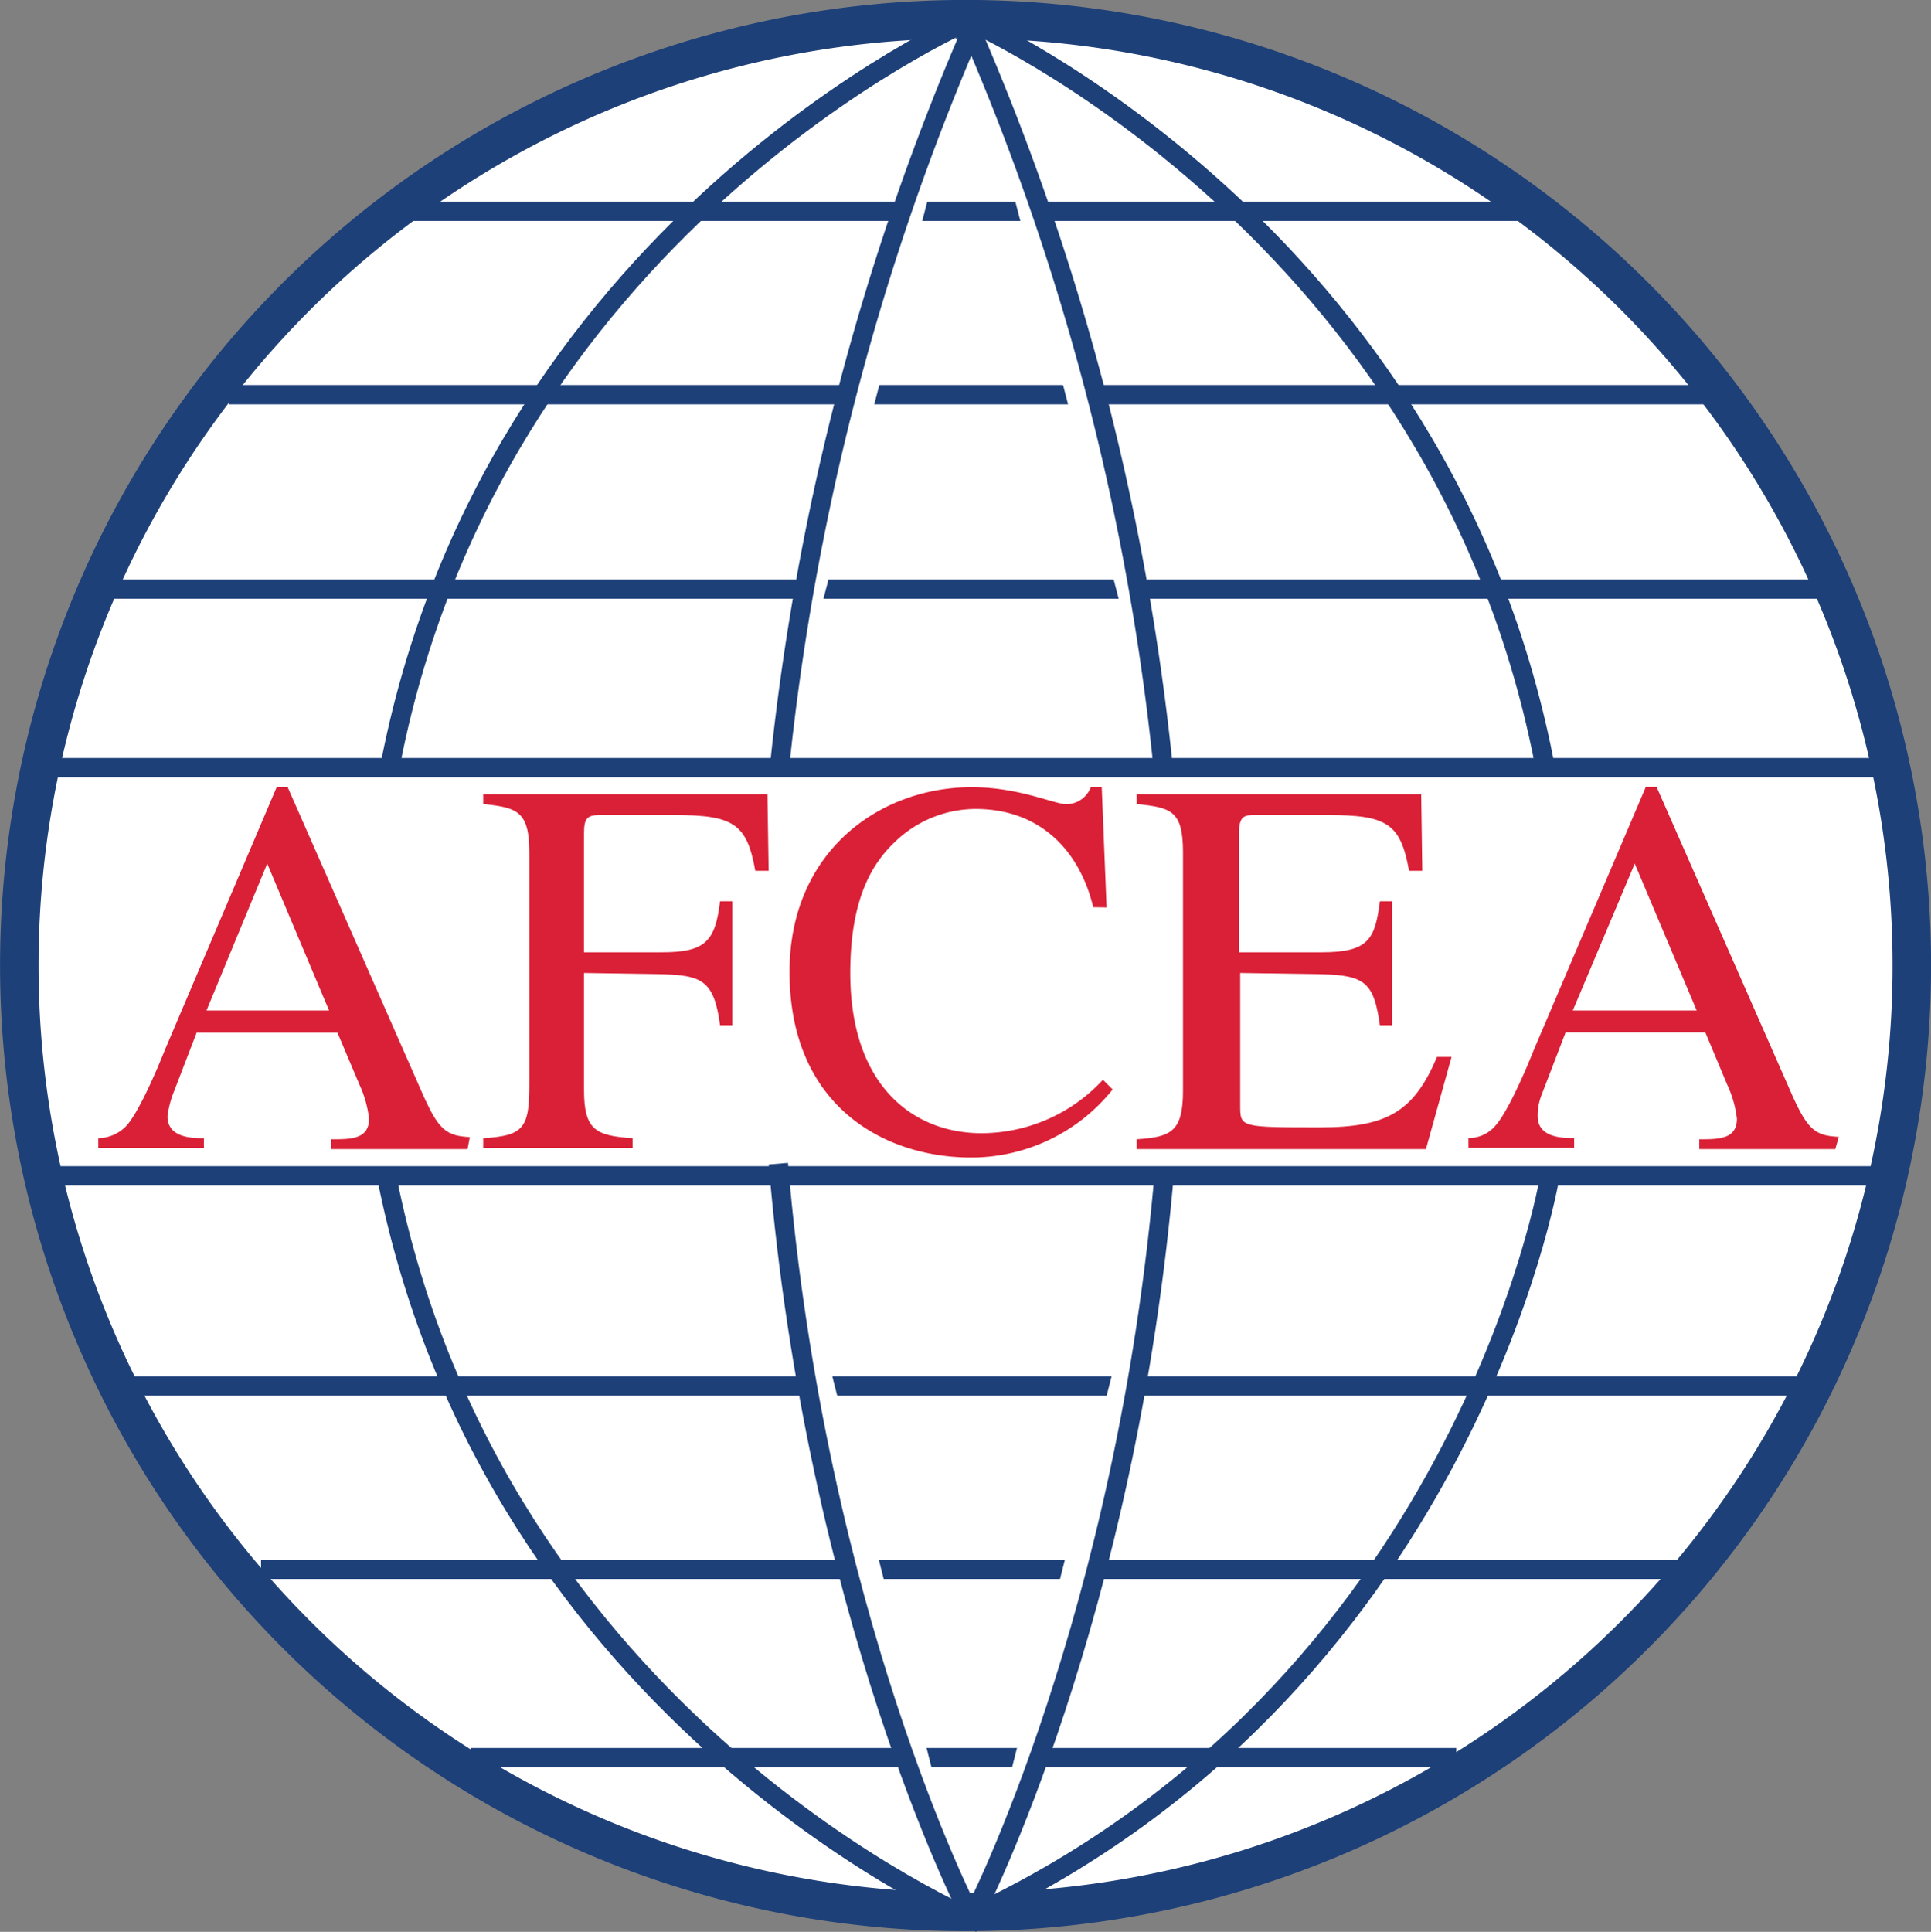 <?xml version="1.0" encoding="UTF-8"?> <svg xmlns="http://www.w3.org/2000/svg" viewBox="0 0 158.97 159.02"><rect x="0" y="0" width="158.97" height="159.02" fill="#808080" stroke="none"/><defs><style>.cls-1,.cls-2{fill:#fff;}.cls-1,.cls-2,.cls-3{stroke:#1e4079;stroke-miterlimit:3.86;}.cls-1{stroke-width:3.17px;}.cls-2,.cls-3{stroke-width:1.59px;}.cls-3{fill:none;}.cls-4{fill:#da2037;}</style></defs><g id="Layer_2" data-name="Layer 2"><g id="Layer_1-2" data-name="Layer 1"><path class="cls-1" d="M1.59,79.49a77.9,77.9,0,1,1,77.89,77.89h0A77.92,77.92,0,0,1,1.59,79.49Z"></path><path class="cls-2" d="M79.49,1.59s39.5,17.2,47.8,62"></path><path class="cls-2" d="M127.58,96.89S120.49,139.38,79,158.18"></path><path class="cls-2" d="M80.68,158.29s-39.8-16.5-48.8-61.2"></path><path class="cls-2" d="M79.79,1.69s-39.5,17.2-47.8,62"></path><line class="cls-3" x1="4.18" y1="63.19" x2="156.18" y2="63.19"></line><line class="cls-3" x1="3.78" y1="96.79" x2="155.68" y2="96.79"></line><line class="cls-3" x1="10.68" y1="114.09" x2="150.09" y2="114.09"></line><line class="cls-3" x1="21.49" y1="129.18" x2="139.79" y2="129.18"></line><line class="cls-3" x1="38.78" y1="144.68" x2="119.89" y2="144.68"></line><line class="cls-3" x1="8.99" y1="48.49" x2="149.68" y2="48.49"></line><line class="cls-3" x1="18.88" y1="32.49" x2="142.79" y2="32.49"></line><line class="cls-3" x1="33.19" y1="17.39" x2="126.39" y2="17.39"></line><path class="cls-2" d="M79.89,2.39a204.85,204.85,0,0,1,15.9,61.1"></path><path class="cls-2" d="M95.89,96.09c-3.1,37-15.6,61.29-15.6,61.29"></path><path class="cls-2" d="M80.08,2.29a206.3,206.3,0,0,0-15.9,60.8"></path><path class="cls-2" d="M64.08,95.79c3.1,37.09,15.6,61.5,15.6,61.5"></path><path class="cls-4" d="M38.49,94.59H27.28v-.81c1.6,0,3.1,0,3.1-1.69a9.05,9.05,0,0,0-.79-2.81L27.78,85H16.19l-2,5.19a8.47,8.47,0,0,0-.4,1.7c0,1.8,2.1,1.8,3,1.8v.81H8.09v-.81a3.26,3.26,0,0,0,2.3-1c1-1.09,2.4-4.3,3.2-6.3l9.19-21.6h.9l11,25c1.4,3.2,2,3.7,4,3.81ZM27.09,83.18,22,71.09,17,83.18Z"></path><path class="cls-4" d="M59.28,84.39c-.5-3.7-1.5-4.1-4.79-4.2l-6.41-.1v9.6c0,3.3.91,3.8,4,4v.8H39.78v-.8c3.3-.2,3.8-.8,3.8-4.4V70.18c0-3.5-1.09-3.69-3.8-4v-.8h23.4l.1,6.3h-1.1c-.7-3.9-1.8-4.59-6.7-4.59h-6c-1.1,0-1.4.19-1.4,1.5v9.8h6.4c3.6,0,4.4-.9,4.8-4.2h1v10.2Z"></path><path class="cls-4" d="M90,74.68c-1.1-4.59-4.31-8.09-9.7-8.09a9.6,9.6,0,0,0-6.6,2.69C72,70.89,70,73.68,70,80.09c0,9.3,5.19,13.19,10.8,13.19a13.63,13.63,0,0,0,10-4.4l.8.8a14.92,14.92,0,0,1-11.9,5.6C72.58,95.18,65,90.89,65,80c0-9.9,7.4-15.2,15-15.2,3.9,0,6.8,1.4,7.8,1.4a2.17,2.17,0,0,0,2-1.4h.9l.4,9.9Z"></path><path class="cls-4" d="M117.39,94.59H93.58v-.81c2.81-.19,3.81-.6,3.81-4V70.18c0-3.5-1-3.69-3.81-4v-.8H117l.09,6.3H116c-.7-3.9-1.81-4.59-6.7-4.59h-5.9c-.9,0-1.4,0-1.4,1.5v9.8h6.8c3.9,0,4.4-1.1,4.8-4.2h1v10.2h-1c-.5-3.5-1.2-4.1-4.8-4.2l-6.7-.1V91c0,1.8,0,1.8,6.6,1.8,5.5,0,7.7-1.3,9.6-5.8h1.2Z"></path><path class="cls-4" d="M151.09,94.59h-11.2v-.81c1.6,0,3.1,0,3.1-1.69a9.07,9.07,0,0,0-.8-2.81l-1.8-4.3h-11.5l-2,5.2a4.67,4.67,0,0,0-.3,1.7c0,1.8,2.1,1.8,3,1.8v.8h-8.7v-.8a2.87,2.87,0,0,0,2.2-1c1-1.1,2.4-4.3,3.2-6.3l9.2-21.6h.89l11,25c1.4,3.2,2,3.7,4,3.8ZM139.68,83.18l-5.1-12.09-5.1,12.09Z"></path></g></g></svg> 